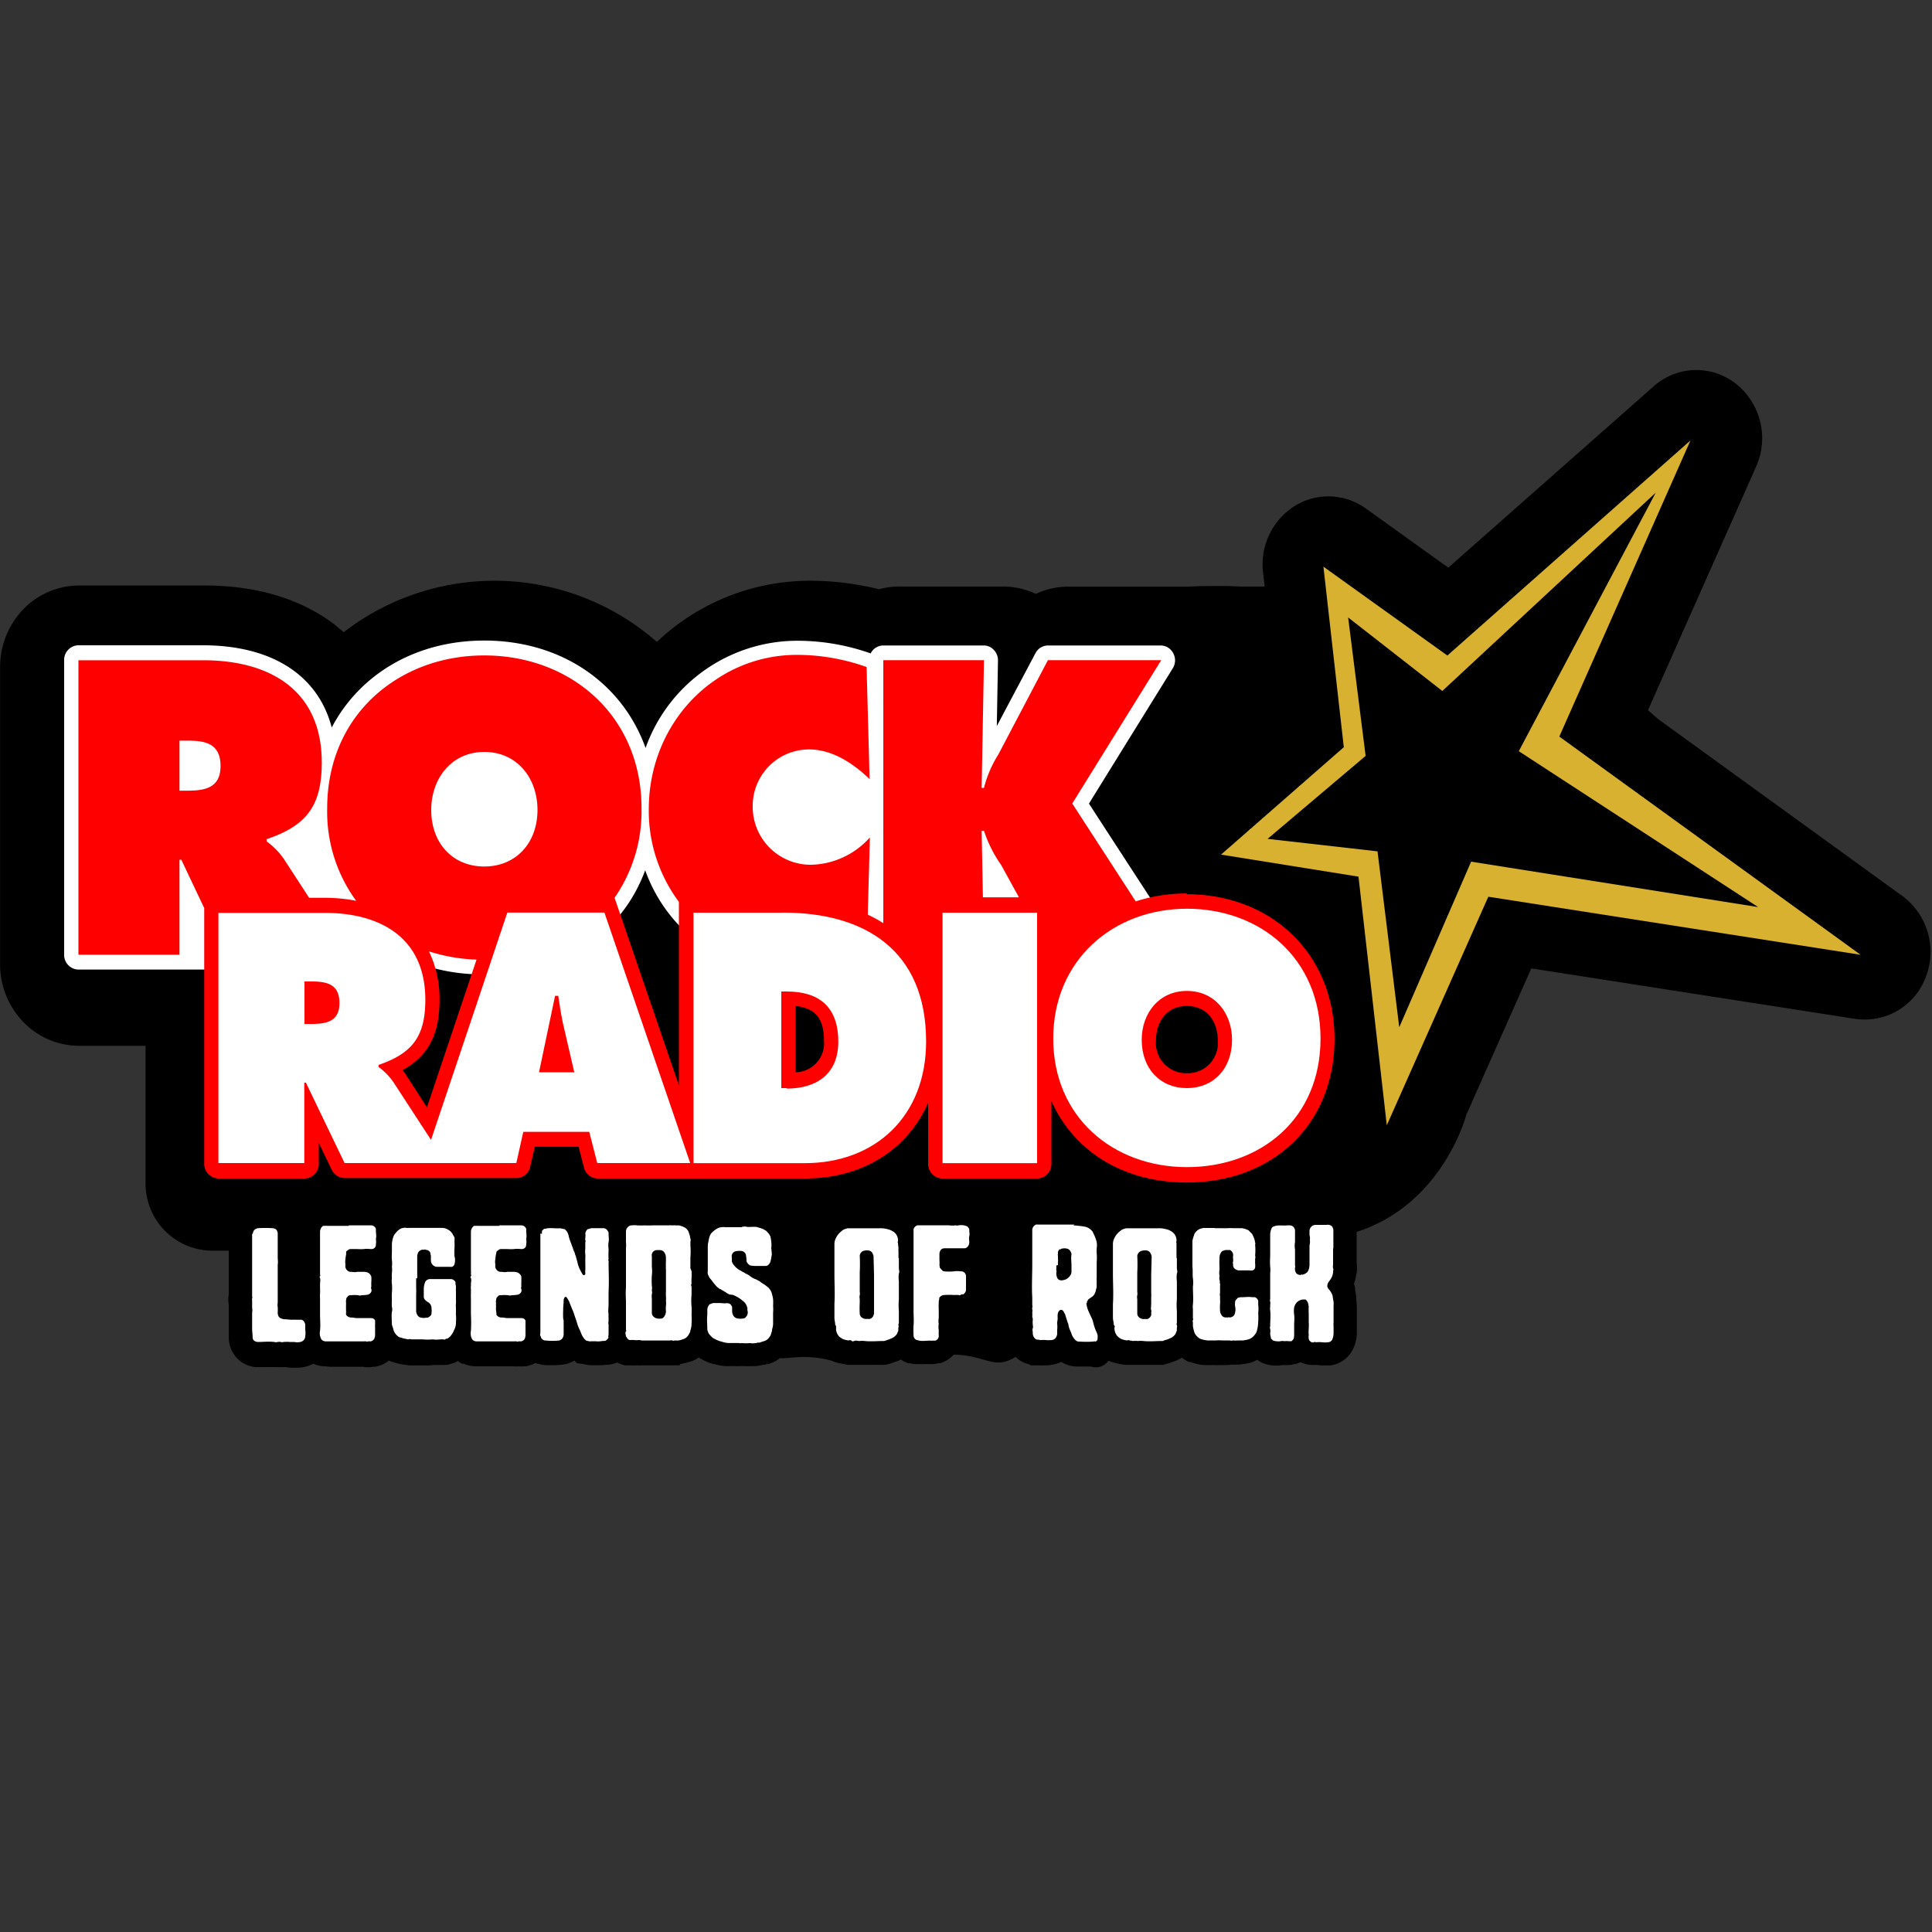 <svg xmlns="http://www.w3.org/2000/svg" viewBox="0 0 200 200"><rect x="0" y="0" width="200" height="200" fill="#333333" stroke="none"/><defs><style>.cls-1{fill:none;}.cls-2{fill:#fff;}.cls-3{fill:#d8b130;}.cls-4{fill:red;}</style></defs><g id="Layer_1_copy" data-name="Layer 1 copy"><circle class="cls-1" cx="100" cy="100" r="100"/></g><g id="Layer_9" data-name="Layer 9"><path d="M197.09,92.87h0L171.65,74.44l-1.05-.92,11.19-25.21a7.21,7.21,0,0,0-2.07-8.57,6.63,6.63,0,0,0-8.53.25L149.93,58.76l-8.54-6.12a6.6,6.6,0,0,0-7.38-.25,7.15,7.15,0,0,0-3.26,6.88l.17,1.45c-.66,0-1.57,0-2.2,0s-1.34-.06-2-.06c-1.24,0-2.6,0-3.68.07-.23,0-.45,0-.68,0H110.57a7.89,7.89,0,0,0-3.34.75,7.88,7.88,0,0,0-3.34-.76H93.39A8,8,0,0,0,91,61a29.58,29.58,0,0,0-7-.88A23,23,0,0,0,68,66.45a25.5,25.5,0,0,0-32.42-1c-.33-.29-.68-.57-1-.84-3.53-2.65-8.05-4-13.42-4h-13a8.09,8.09,0,0,0-5.77,2.48,8.65,8.65,0,0,0-2.38,6V99.79a8.6,8.6,0,0,0,2.4,6,8,8,0,0,0,5.75,2.47h6.91v14.15a6.94,6.94,0,0,0,6.81,7.06h1.8V134a3.14,3.14,0,0,0,0,1.06v.42c0,.12,0,.31,0,.54v1.53c0,.27,0,.49,0,.68a1.48,1.48,0,0,1,0,.21,3.19,3.19,0,0,0,.87,2.18,3.09,3.09,0,0,0,1.87.9h.16a4.87,4.87,0,0,0,.54,0h1l.45,0a2.92,2.92,0,0,0,.51,0h.07a3,3,0,0,0,.46,0,3.36,3.36,0,0,0,.64.06,3.71,3.71,0,0,0,.47,0,4.17,4.17,0,0,0,1-.12h0a3.35,3.35,0,0,0,.67-.27l.08,0a3.17,3.17,0,0,0,1.18.25h.08a4.58,4.58,0,0,0,.63.05h3.23a3,3,0,0,0,.53.05,2.48,2.48,0,0,0,.54-.06l.18,0a2.92,2.92,0,0,0,1.42-.64,3,3,0,0,0,.59.21,3,3,0,0,0,.6.15,3.74,3.74,0,0,0,.54.09,3,3,0,0,0,.58.06h1.62a4.93,4.93,0,0,0,.72-.05,3.94,3.94,0,0,0,.56,0h.2a3.28,3.28,0,0,0,.43,0,2.51,2.51,0,0,0,.72-.16,2,2,0,0,0,.58-.25,2.57,2.57,0,0,0,.44.29l.09,0,.1,0a3.18,3.18,0,0,0,1.18.26h.08c.14,0,.36,0,.63,0h3.23a3,3,0,0,0,.52,0,3.41,3.41,0,0,0,.55,0l.18,0a2.84,2.84,0,0,0,1-.34l.06,0,.21.09.11,0a2.86,2.86,0,0,0,.83.13h.77a5.06,5.06,0,0,0,1.07-.1h.09a3.25,3.25,0,0,0,.92-.38l.26.27.72.1a3.16,3.16,0,0,0,.85.12h.57l.26,0a4.58,4.58,0,0,0,.63-.05h.07a2.74,2.74,0,0,0,1.07-.24,3.47,3.47,0,0,0,.82.3h.18c.11,0,.22,0,.34,0a3.68,3.68,0,0,0,.58,0H66a3.23,3.23,0,0,0,.49,0H67c.27,0,.57,0,.92,0l.4,0h2l.14-.15a4.57,4.57,0,0,0,.94-.23l.06,0a3,3,0,0,0,.88-.44l.12.09a7.32,7.32,0,0,0,.86.42l0,0a3.3,3.3,0,0,0,.59.18l.05,0a4.5,4.5,0,0,0,1.28.21h.47l.31,0a3.12,3.12,0,0,0,.52,0h.59a4.92,4.92,0,0,0,.56,0l.41,0h0a2.94,2.94,0,0,0,.64-.08,2.58,2.58,0,0,0,.34-.07l.14,0,.13-.06.08,0,.07,0a3.16,3.16,0,0,0,1.23-.62c.83.11,2.59-.47,5.33.26a3.84,3.84,0,0,0,.94.29h0a1.7,1.7,0,0,0,.31.06l.45.09.57,0c.12,0,.27,0,.44,0h.71l.9,0a5.83,5.83,0,0,1,.59,0h.67l.3-.07a4.63,4.63,0,0,0,.69-.23l0,0a3.48,3.48,0,0,0,.63-.25,2.83,2.83,0,0,0,.52.29l.25.1.21,0,.35.08.15,0h.36a5.83,5.83,0,0,0,.66,0l.19,0h.49a2.67,2.67,0,0,0,.71-.09l.21,0,.19-.08a3.08,3.08,0,0,0,1.18-.81c3.44.07,4.1,1.64,6.4.24l.14.12.08.07a2.74,2.74,0,0,0,1.17.56l.19.12h.94a2.63,2.63,0,0,0,.49,0h.18a2.47,2.47,0,0,0,.6-.07,3.22,3.22,0,0,0,.94-.29,3,3,0,0,0,1.62.48h.84c.16,0,.37,0,.62,0a1.57,1.57,0,0,0,1.65-.41l.18-.19a3.48,3.48,0,0,0,.95.29h0l.31.07.48.07.54,0a2.76,2.76,0,0,0,.44,0h.71c.3,0,.6,0,.9,0l.59,0h.67l.3-.07a6.17,6.17,0,0,0,.69-.23l0,0a3.46,3.46,0,0,0,1-.45,3.23,3.23,0,0,0,.74.45l.06,0,.06,0a5.21,5.21,0,0,0,1.44.32h1.07a3.24,3.24,0,0,0,.55,0h.17a3.71,3.71,0,0,0,.47,0,3.1,3.1,0,0,0,.57-.05,3.39,3.39,0,0,0,.58,0,3.29,3.29,0,0,0,.68-.07l.13,0,.42-.09.06,0a3.57,3.57,0,0,0,.8-.34,2.78,2.78,0,0,0,.38.25l.16.08.17.06a3.46,3.46,0,0,0,1.11.21h.26a3.07,3.07,0,0,0,.53-.05h.5a2.62,2.62,0,0,0,.63-.08,2.52,2.52,0,0,0,.74-.22l.16.07a2.79,2.79,0,0,0,.85.21,2.73,2.73,0,0,0,.53,0h.19a3.63,3.63,0,0,0,.67.06c.2,0,.39,0,.59,0a3,3,0,0,0,2.41-1.63,4,4,0,0,0,.43-1.59c0-.14,0-.25,0-.35v-.27c0-.16,0-.31,0-.43s0-.26,0-.26v-1.32l0,0v-.19a6.59,6.59,0,0,0-.06-.76l0-.09s0-.1,0-.15a7.29,7.29,0,0,0-.12-.78l0-.23,0,0a3.35,3.35,0,0,0-.12-.4,4.36,4.36,0,0,0,.23-.93,2.86,2.86,0,0,0,.05-1.2v-.1c0-.5,0-1,0-1.5v-1.65l.35-.11c8-2.76,10.65-10.69,11-12l6.73-15.16,33.52,5.22a6.75,6.75,0,0,0,7.33-4.36A7.2,7.2,0,0,0,197.09,92.87Z"/><path d="M2.41,105.79v0l0,0Z"/><path class="cls-2" d="M26.17,127.73a.73.73,0,0,1,.15-.4.71.71,0,0,1,.44-.19,10.91,10.91,0,0,1,1.4,0,.71.71,0,0,1,.37.1c.15.09.17.24.22.38v1.76c0,.26,0,.52,0,.78s.05.49,0,.75v3.86c0,.18-.05.35,0,.53a4.51,4.51,0,0,1,0,.52.9.9,0,0,0,.05.36.47.47,0,0,0,.3.3,1,1,0,0,0,.35.09c.29,0,.56.06.84.05a2,2,0,0,1,.35,0c.19,0,.37,0,.56,0a.39.39,0,0,1,.31.26.51.51,0,0,1,.09.3v.31c0,.26.06.52,0,.8a.62.62,0,0,1-.51.63,1.5,1.5,0,0,1-.63,0c-.15,0-.32,0-.45,0a3.38,3.38,0,0,0-.62,0c-.12,0-.21.06-.32,0a.86.86,0,0,0-.32,0,.62.62,0,0,1-.36,0c-.58-.07-1.14,0-1.71,0a.64.64,0,0,1-.4-.16.46.46,0,0,1-.13-.33c0-.3-.05-.59-.05-.89V136c0-.21.05-.4,0-.61v-.6c0-.07,0-.14,0-.2a.25.25,0,0,1,0-.17.31.31,0,0,0,0-.21v-6.49Z"/><path class="cls-2" d="M36.1,126.85h2.27a.53.53,0,0,1,.54.35.39.39,0,0,1,0,.14c0,.31.08.61,0,.92a1.75,1.75,0,0,1,0,.56.44.44,0,0,1-.47.48c-.25,0-.5-.05-.75,0a4.54,4.54,0,0,1-.74,0c-.22,0-.42,0-.62,0a.45.45,0,0,0-.37.17c-.05,0-.13.09-.13.14a2.38,2.38,0,0,1,0,.26,3.81,3.81,0,0,0-.07.47,1.75,1.75,0,0,0,0,.56,1.1,1.1,0,0,0,0,.29.63.63,0,0,0,.47.47.11.11,0,0,0,.08,0c.22,0,.44.07.66,0h.65a1.31,1.31,0,0,1,.44.07.68.68,0,0,1,.38.44,5.09,5.09,0,0,1,0,.54,3.09,3.09,0,0,0,0,.43c0,.1-.07.19,0,.3a.43.43,0,0,1,0,.27.54.54,0,0,1-.4.32,4,4,0,0,1-.6.05.53.53,0,0,1-.37,0,3.57,3.57,0,0,0-.73,0,.36.36,0,0,0-.36.16l-.1.1,0,0a1.3,1.3,0,0,0-.06.51.22.22,0,0,1,0,.14c0,.19,0,.38,0,.57a3.28,3.28,0,0,1,0,.43s0,.07,0,.11a.66.66,0,0,0,.56.29c.23,0,.43.07.66.06s.47,0,.71,0h.68a.42.42,0,0,1,.4.26c0,.05,0,.1,0,.15s0,.2,0,.28a.66.66,0,0,0,0,.21c0,.28,0,.56,0,.84a1.16,1.16,0,0,1-.09.4.53.53,0,0,1-.38.27,1.17,1.17,0,0,0-.27,0,.21.21,0,0,1-.2,0,.39.39,0,0,0-.19,0H34.39c-.23,0-.45,0-.67,0a.64.64,0,0,1-.28-.07.53.53,0,0,1-.21-.21,2.52,2.52,0,0,1-.1-.29,1.41,1.41,0,0,1,0-.54c.06-.56,0-1.11,0-1.67v-1.67a3.69,3.69,0,0,1,0-.49,3.68,3.68,0,0,0,0-.47c0-.1,0-.21,0-.29s0-.19,0-.28.06-.37,0-.56-.06-.12,0-.21,0-.13,0-.19,0-.24,0-.38c0-1.32,0-2.65,0-4a.78.78,0,0,1,.23-.57.17.17,0,0,1,.13-.07s.07,0,.11,0a1.72,1.72,0,0,1,.26,0c.76,0,1.51,0,2.25,0Z"/><path class="cls-2" d="M43.08,132.34c0,.33,0,.66,0,1a6.16,6.16,0,0,1,0,.64c0,.22,0,.45,0,.68v.66c0,.08,0,.17,0,.26a.9.9,0,0,0,.14.57.52.52,0,0,0,.47.26.61.61,0,0,0,.35,0s.13,0,.2,0a.76.76,0,0,0,.37-.26.41.41,0,0,0,.06-.24,1.85,1.85,0,0,0,0-.47.71.71,0,0,0-.4-.66c-.18-.13-.37-.25-.4-.51,0-.05,0-.1,0-.15,0-.25,0-.49,0-.73a2.07,2.07,0,0,1,.12-.61.48.48,0,0,1,.22-.28.55.55,0,0,1,.28-.09c.72,0,1.44,0,2.14,0a.55.55,0,0,1,.52.31c0,.07,0,.16,0,.19s.07.25.05.39a3.08,3.08,0,0,0,0,.43v.82a3,3,0,0,1,0,.4,1.75,1.75,0,0,0,0,.4c0,.14,0,.28,0,.42s0,.1,0,.15a.6.6,0,0,0,0,.19,5.35,5.35,0,0,1,0,.8,1.51,1.51,0,0,1-.17.73,2.18,2.18,0,0,1-.31.56,1.19,1.19,0,0,1-.42.38c-.07,0-.15,0-.22.07s-.12,0-.17,0-.1,0-.16,0c-.32,0-.62.07-.93,0a5.62,5.62,0,0,1-1.08,0c-.37,0-.74,0-1.09,0-.13,0-.24-.07-.37,0a2.17,2.17,0,0,1-.35-.07,1.49,1.49,0,0,1-.4-.11.56.56,0,0,1-.35-.15,1.32,1.32,0,0,1-.44-.63,4.17,4.17,0,0,0-.17-.54h0c0-.23-.06-1.15,0-1.34a1,1,0,0,0,0-.52,4.58,4.58,0,0,1,0-.74,4.45,4.45,0,0,1,0-.73,5.78,5.78,0,0,0,0-.93,1.78,1.78,0,0,1,0-.56,2.62,2.62,0,0,1,0-.56,2.9,2.9,0,0,0,0-.66,2.29,2.29,0,0,0,0-.64,5.9,5.9,0,0,1,0-.84c0-.27,0-.57,0-.85a2.72,2.72,0,0,1,.17-.8.92.92,0,0,1,.2-.31,1.9,1.9,0,0,1,.43-.42,1.07,1.07,0,0,1,.39-.14.64.64,0,0,1,.28,0,1.6,1.6,0,0,0,.31,0c.22,0,.43,0,.65,0s.47,0,.69,0h2a1.21,1.21,0,0,1,.72.2,1.15,1.15,0,0,1,.49.53,1.92,1.92,0,0,1,.15.27,1.75,1.75,0,0,1,0,.33s0,.09,0,.14a5.81,5.81,0,0,1,0,.59,9.1,9.1,0,0,0,0,.91.88.88,0,0,1,.05.4,1.12,1.12,0,0,1-.05.36.4.4,0,0,1-.25.3,1.11,1.11,0,0,1-.25,0h-1.3a.62.62,0,0,1-.54-.31.6.6,0,0,1-.1-.35,2.94,2.94,0,0,1,0-.42c0-.12-.07-.22-.05-.36l0,0a.55.55,0,0,0-.27-.27c-.07-.06-.13,0-.2-.06a.23.23,0,0,0-.2,0s-.12,0-.17,0-.12,0-.15.05a.51.51,0,0,0-.33.38.66.66,0,0,0-.05.25c0,.31,0,.62,0,.92s0,.45,0,.68,0,.45,0,.67Z"/><path class="cls-2" d="M51.66,126.85h2.28a.53.53,0,0,1,.53.35.39.39,0,0,1,0,.14c0,.31.08.61,0,.92a1.5,1.5,0,0,1,0,.56.44.44,0,0,1-.46.48c-.26,0-.51-.05-.76,0a4.54,4.54,0,0,1-.74,0c-.22,0-.41,0-.62,0a.43.43,0,0,0-.36.17c-.05,0-.14.09-.14.14a2.38,2.38,0,0,1-.05.26,3.78,3.78,0,0,0-.06.47,1.32,1.32,0,0,0,0,.56,1.06,1.06,0,0,0,0,.29.63.63,0,0,0,.47.47s0,0,.09,0c.22,0,.43.07.65,0h.65a1.27,1.27,0,0,1,.44.07.69.69,0,0,1,.39.44c0,.19,0,.36,0,.54a3.09,3.09,0,0,0,0,.43c0,.1-.07.19,0,.3a.5.5,0,0,1,0,.27.54.54,0,0,1-.4.32,4.18,4.18,0,0,1-.61.05.5.5,0,0,1-.36,0,3.67,3.67,0,0,0-.74,0,.34.34,0,0,0-.35.16l-.1.1,0,0a1.31,1.31,0,0,0-.07.51.18.18,0,0,1,0,.14,5.43,5.43,0,0,1,0,.57,3.34,3.34,0,0,1,.05.43s0,.07,0,.11a.63.63,0,0,0,.55.29c.24,0,.43.07.67.06s.47,0,.7,0h.69a.43.43,0,0,1,.4.26.8.8,0,0,0,0,.15c0,.09,0,.2,0,.28a1.18,1.18,0,0,0,0,.21c0,.28,0,.56,0,.84a1.14,1.14,0,0,1-.08.4.55.55,0,0,1-.39.27,1.36,1.36,0,0,0-.27,0,.21.21,0,0,1-.2,0,.36.36,0,0,0-.18,0H50c-.23,0-.45,0-.67,0a.64.64,0,0,1-.28-.07.45.45,0,0,1-.2-.21,1,1,0,0,1-.1-.29,1.42,1.42,0,0,1,0-.54,15.51,15.51,0,0,0,0-1.67v-1.67a3.74,3.74,0,0,1,0-.49c0-.15,0-.31,0-.47a.88.88,0,0,1,0-.29c0-.09,0-.19,0-.28s.07-.37,0-.56-.07-.12,0-.21,0-.13,0-.19a2.73,2.73,0,0,0,0-.38c0-1.32,0-2.65,0-4a.76.76,0,0,1,.24-.57.14.14,0,0,1,.13-.07s.06,0,.1,0a1.86,1.86,0,0,1,.27,0c.75,0,1.5,0,2.24,0Z"/><path class="cls-2" d="M56.1,127.73c0-.1,0-.19,0-.31a.43.43,0,0,1,0,0,2.08,2.08,0,0,0,.21-.21.14.14,0,0,1,.11,0l.24-.06a4.45,4.45,0,0,1,.73,0,5.65,5.65,0,0,0,.59,0,3.52,3.52,0,0,1,.42.09.19.19,0,0,1,.13.07l0,0a1.18,1.18,0,0,1,.34.64,4.15,4.15,0,0,0,.22.68c.1.28.21.56.3.84a1.19,1.19,0,0,1,.15.41,1.87,1.87,0,0,1,.13.4c.05.2.12.39.15.58a3.52,3.52,0,0,0,.15.42,5.28,5.28,0,0,0,.33.62c.09.16.2.14.29,0a.13.13,0,0,0,0-.08,2.35,2.35,0,0,1,0-.37,4.73,4.73,0,0,0,0-.54,1.66,1.66,0,0,0,0-.22c0-.16,0-.28,0-.44a2.94,2.94,0,0,0,0-.42,2.19,2.19,0,0,1,0-.57c0-.21,0-.4,0-.59s.07-.17,0-.28a1.13,1.13,0,0,1,0-.26,1.28,1.28,0,0,0,0-.43.67.67,0,0,1,.27-.47c.13,0,.26-.09.4-.09h1.19a.52.52,0,0,1,.46.29.36.36,0,0,1,.09.3c0,.3.06.57,0,.87s0,.56,0,.85a6.44,6.44,0,0,0,0,.87c0,.07-.07.12,0,.18a.28.28,0,0,1,0,.15c0,1,.06,2,0,3.07,0,.41,0,.83,0,1.25s-.07.71,0,1.08a1.9,1.9,0,0,0,0,.41,2.71,2.71,0,0,0,0,.33.54.54,0,0,0,0,.33.54.54,0,0,1,0,.13c0,.29,0,.59,0,.88,0,.12-.07.23,0,.35v0a.85.85,0,0,1-.24.26.28.28,0,0,1-.21.07c-.23,0-.49.07-.72.05a4.82,4.82,0,0,0-.76,0,3.24,3.24,0,0,1-.4-.09,1.8,1.8,0,0,1-.4-.5c-.1-.19-.16-.4-.26-.61a3.85,3.85,0,0,1-.29-.76c-.1-.32-.21-.61-.31-.93a5.09,5.09,0,0,0-.22-.54c-.07-.2-.17-.41-.24-.62a2.39,2.39,0,0,0-.28-.49c-.09-.1-.17-.09-.23,0a.58.58,0,0,0-.09.27c0,.35-.06.7-.05,1.05a7.58,7.58,0,0,0,0,.82c0,.12.06.2.05.33s0,.22,0,.33c0,.31,0,.62,0,.94a.81.81,0,0,1-.11.45.57.57,0,0,1-.37.26,6.87,6.87,0,0,1-1.36,0,.56.56,0,0,1-.25-.05.63.63,0,0,1-.2-.17c-.07-.07-.05-.18-.12-.26s0-.23,0-.35c0-.49,0-1,0-1.44s0-1,0-1.52,0-1,0-1.55v-5.74Z"/><path class="cls-2" d="M71.59,131.58a5.53,5.53,0,0,1,0,.69,4.44,4.44,0,0,0,0,.63c-.1.12,0,.23,0,.35s0,.24,0,.35,0,.31,0,.45v0a6.3,6.3,0,0,0,0,1.22,8,8,0,0,1,0,.85,6.61,6.61,0,0,1,0,.89,2.08,2.08,0,0,1-.13.73c0,.07,0,.17-.08.24a1.16,1.16,0,0,1-.35.49.82.82,0,0,1-.35.17,1.93,1.93,0,0,1-.47.13c-.12,0-.24,0-.37,0s-.15.05-.23,0a.4.4,0,0,0-.26,0s0,0-.08,0H69c-.42,0-.84,0-1.24,0s-.82,0-1.22,0c-.15,0-.28-.05-.43-.05a1.85,1.85,0,0,1-.47,0,2.71,2.71,0,0,0-.4,0,.33.33,0,0,1-.24-.1.32.32,0,0,0-.11-.12s0-.11-.09-.14c0-.18-.12-.37,0-.54s0-.07,0-.09c0-.56,0-1.09,0-1.65s0-.94,0-1.43a11.21,11.21,0,0,1,0-1.42c0-.65,0-1.29,0-1.93,0-.16,0-.32,0-.49v-1c0-.11,0-.19,0-.3s0-.19,0-.28a3.73,3.73,0,0,0,0-.66.22.22,0,0,1,0-.12v-.92a.67.67,0,0,1,.3-.59.5.5,0,0,1,.32-.09,1.88,1.88,0,0,1,.53,0,7.21,7.21,0,0,0,.79,0,7.06,7.06,0,0,0,.8,0c.29,0,.57,0,.86,0h.85a.58.58,0,0,1,.23,0c.08,0,.17,0,.23,0a1,1,0,0,1,.24,0,3,3,0,0,0,.31,0,2.21,2.21,0,0,1,.64.23.93.93,0,0,1,.43.59,2.24,2.24,0,0,1,.14.58c.07.08,0,.22,0,.33s0,.21,0,.31a8.31,8.31,0,0,1,0,1.3v1.1Zm-2.66-.23c0-.21,0-.41,0-.62a6,6,0,0,0,0-.61.84.84,0,0,0-.26-.58.57.57,0,0,0-.34-.13H68a.54.54,0,0,0-.52.41.49.49,0,0,0,0,.23c0,.09,0,.16,0,.24v.87a3.61,3.61,0,0,1,0,.87,7.92,7.92,0,0,0,0,1.08,1.24,1.24,0,0,1,0,.43c0,.16.06.28,0,.42a2,2,0,0,0,0,.49c0,.17,0,.31,0,.49s0,.64,0,.95.22.54.6.61a1.71,1.71,0,0,0,.32,0,.39.39,0,0,0,.27-.1,1,1,0,0,0,.27-.63,3.2,3.2,0,0,1,0-.61,2,2,0,0,0,0-.49,3.84,3.84,0,0,0,0-.48,4.28,4.28,0,0,1,0-.49c0-.24,0-.5,0-.76s0-.51,0-.75,0-.56,0-.84Z"/><path class="cls-2" d="M76.76,127c.17,0,.34-.07.52,0a2.44,2.44,0,0,0,.54,0c.13,0,.26,0,.38,0a1,1,0,0,1,.35.09,2.19,2.19,0,0,1,.34.1,1.83,1.83,0,0,1,.28.14,1.1,1.1,0,0,1,.21.14,1.35,1.35,0,0,0,.16.19.92.92,0,0,1,.24.47,3.83,3.83,0,0,1,.08.66c0,.09,0,.16,0,.26a.37.37,0,0,0,0,.25c0,.27.08.52,0,.78a3.86,3.86,0,0,1-.12.57.76.76,0,0,1-.25.33.47.47,0,0,1-.27.07c-.37,0-.72,0-1.09,0a3.44,3.44,0,0,1-.45-.05s-.08,0-.12-.07a.58.58,0,0,1-.2-.21.37.37,0,0,1-.08-.22,4,4,0,0,0-.05-.51.49.49,0,0,0-.15-.33.55.55,0,0,0-.32-.16,1.58,1.58,0,0,0-.38,0,.84.84,0,0,0-.29.05.53.53,0,0,0-.33.37.58.58,0,0,0,0,.26c0,.14,0,.26,0,.4A1.12,1.12,0,0,0,76,131a2.27,2.27,0,0,0,.31.31c.18.16.41.23.6.38.12,0,.2.12.3.16a1.62,1.62,0,0,1,.32.17,2.73,2.73,0,0,0,.3.21,1.41,1.41,0,0,0,.39.19l.31.16a1.61,1.61,0,0,1,.3.21c.11.07.21.14.31.19l.3.23a1.31,1.31,0,0,1,.45.66,4.29,4.29,0,0,1,.14.62,5.31,5.31,0,0,1,0,.7,4,4,0,0,1,0,.69c0,.4,0,.79,0,1.17a1.89,1.89,0,0,1-.1.55,1.07,1.07,0,0,1-.1.42.73.73,0,0,1-.17.38,1,1,0,0,1-.58.44,3,3,0,0,0-.42.14.65.65,0,0,1-.2,0c-.05,0-.1.05-.17.05s-.43.07-.65,0a3.46,3.46,0,0,1-.85,0,.52.52,0,0,1-.3,0c-.1,0-.21,0-.29,0s-.08,0-.12,0c-.23,0-.47,0-.68,0a2.8,2.8,0,0,1-.74-.16,1.17,1.17,0,0,1-.25-.07,4.12,4.12,0,0,1-.6-.29,1.66,1.66,0,0,1-.27-.26.85.85,0,0,1-.25-.39.77.77,0,0,1-.07-.28c0-.48-.06-1,0-1.46,0-.17,0-.34,0-.52a.81.81,0,0,1,.26-.59c.05-.05.09,0,.14-.05a.75.75,0,0,1,.35-.07h.55c.25,0,.49.07.74,0,.06.06.16,0,.23.06a.38.38,0,0,1,.22.21s.08.1.08.15,0,.25,0,.38a1,1,0,0,0,.1.46.67.67,0,0,0,.46.34,1.89,1.89,0,0,0,.58,0,.36.36,0,0,0,.27-.14.67.67,0,0,0,.17-.71c0-.07,0-.14,0-.21a1.22,1.22,0,0,0-.49-.78,3.43,3.43,0,0,0-.72-.47c-.1-.06-.2-.09-.28-.13L75.5,134c-.2-.09-.37-.23-.55-.33a1,1,0,0,0-.2-.11c-.07,0-.1-.14-.21-.1l-.28-.21a5.43,5.43,0,0,1-.49-.57,1.64,1.64,0,0,0-.2-.26,1.45,1.45,0,0,1-.3-.56.6.6,0,0,1,0-.26c0-.82,0-1.64,0-2.44,0-.21,0-.42.07-.63a2.41,2.41,0,0,1,.14-.59,1.12,1.12,0,0,1,.16-.28,2.49,2.49,0,0,1,.6-.48,1,1,0,0,1,.46-.14,1.33,1.33,0,0,1,.4,0h1.75Z"/><path class="cls-2" d="M93.05,130.22c0,.35,0,.68,0,1s.1.4,0,.61a3.15,3.15,0,0,0,0,.81c0,.28,0,.54,0,.82s0,.33,0,.51,0,.34,0,.52a7,7,0,0,0,0,1.21q0,.6,0,1.2c0,.11-.06.18-.05.28a.34.34,0,0,1,0,.26,1,1,0,0,0,0,.25c0,.1-.07.17-.09.26a.53.53,0,0,1-.12.22,1.21,1.21,0,0,1-.31.28,3.49,3.49,0,0,1-.59.25,3.22,3.22,0,0,1-.37.12h-.08c-.64,0-1.27.07-1.92,0a2.62,2.62,0,0,0-.56,0c-.2,0-.36-.09-.55,0s-.21,0-.3-.06-.22,0-.3,0a2.38,2.38,0,0,1-.54-.14,1.71,1.71,0,0,1-.42-.28,1.38,1.38,0,0,1-.3-.66c0-.09,0-.17,0-.26s0-.21-.09-.26c0-.26-.08-.5-.08-.76,0-.47,0-.94,0-1.41.06-1.05,0-2.09,0-3.12v-3.12a1.28,1.28,0,0,1,.1-.47,2,2,0,0,1,.66-.85.82.82,0,0,1,.36-.21c.09,0,.17-.07.27-.07.91,0,1.81,0,2.71,0h.62a2.5,2.5,0,0,1,.67.07,1.66,1.66,0,0,1,.62.23,1,1,0,0,1,.45.45,1.22,1.22,0,0,1,.12.4c0,.07,0,.12,0,.19a.18.18,0,0,0,0,.19s0,0,0,0a3.59,3.59,0,0,0,.05.46,3.38,3.38,0,0,0,0,.45v.64Zm-2.62-.14a.69.69,0,0,0-.08-.28.53.53,0,0,0-.23-.28.66.66,0,0,0-.3-.08,1.26,1.26,0,0,0-.52.08A.64.64,0,0,0,89,130a17,17,0,0,1,0,1.74c0,.31,0,.64,0,1s0,.65,0,1a.81.81,0,0,1,0,.34.86.86,0,0,0,0,.39c0,.12,0,.24,0,.38A11.06,11.06,0,0,0,89,136a.52.52,0,0,0,.23.4.78.78,0,0,0,.42.14,1.31,1.31,0,0,1,.28,0,.37.37,0,0,0,.25-.07.55.55,0,0,0,.25-.33.56.56,0,0,0,.05-.25c0-.1,0-.17,0-.27s0-.44,0-.65,0-.42,0-.62,0-.42,0-.63c0-.57,0-1.15,0-1.72Z"/><path class="cls-2" d="M97.75,129.23a.44.44,0,0,0-.44.31.66.66,0,0,0-.06.26c0,.21,0,.42,0,.63a3.9,3.9,0,0,1,0,.59c.06.07,0,.17.08.26a3.07,3.07,0,0,0,.25.26c0,.05.1.05.15.07a5.09,5.09,0,0,0,1,0,2.53,2.53,0,0,1,.72,0,.5.5,0,0,1,.55.5.54.54,0,0,1,0,.18c0,.4,0,.78,0,1.16a.54.54,0,0,1-.2.47s-.06.09-.13.07-.15,0-.24.07-.13,0-.18,0a4.12,4.12,0,0,0-.48,0,6.45,6.45,0,0,0-1,0,.63.63,0,0,0-.54.3s0,.09,0,.14a.74.74,0,0,0-.05.28,8.1,8.1,0,0,0,0,.85c0,.22,0,.45,0,.68s-.07.48,0,.73a1.89,1.89,0,0,0,0,.67,5.61,5.61,0,0,0,0,.58.5.5,0,0,1-.35.49,1.92,1.92,0,0,1-.22,0,2,2,0,0,1-.35,0c-.37,0-.74.07-1.09,0l-.3-.07a.58.58,0,0,1-.19-.15.54.54,0,0,1-.11-.35,8.51,8.51,0,0,1,0-1c.05-.49,0-1,0-1.48v-2.94c0-.49,0-1,0-1.48s0-1.2,0-1.79,0-1.22,0-1.83c0-.13,0-.27,0-.41a.56.56,0,0,1,.43-.44c.45,0,.89,0,1.32,0h1.71c.29,0,.59.07.89,0a.48.48,0,0,0,.33,0,2.15,2.15,0,0,1,.5,0,2.54,2.54,0,0,1,.31.09c.1,0,.16.14.23.21a.39.39,0,0,1,.05.24c0,.19.06.38,0,.59s0,.4,0,.61a.67.67,0,0,1-.29.58.39.39,0,0,1-.25.06H97.75Z"/><path class="cls-2" d="M111.09,126.85a5.22,5.22,0,0,1,.58.05,5,5,0,0,1,.54.07,1.32,1.32,0,0,1,.83.45.47.47,0,0,1,.09.12c.06.16.15.31.21.47a3.81,3.81,0,0,1,.19.57,2.06,2.06,0,0,1,0,.65,2.91,2.91,0,0,0,0,.5,5.61,5.61,0,0,1,0,.91c0,.31,0,.62,0,.92,0,.1,0,.19,0,.29s0,.2,0,.28,0,.09,0,.12a4,4,0,0,0,0,.49,2.18,2.18,0,0,0,0,.38,1,1,0,0,1-.07.37,1.4,1.4,0,0,1-.1.35.92.92,0,0,1-.35.43c-.12.07-.22.16-.32.23s-.06.14-.13.17,0,.16-.07.23,0,.14,0,.21a2.52,2.52,0,0,0,.21.66c.1.24.22.48.34.74a1.87,1.87,0,0,1,.13.4,4.94,4.94,0,0,0,.35,1l.09.24a1.4,1.4,0,0,1,0,.5.09.09,0,0,1,0,.06s0,0,0,0l-.17.17a.48.48,0,0,0-.27,0,11,11,0,0,1-1.4,0,.54.54,0,0,1-.49-.21,1.55,1.55,0,0,1-.35-.57,4.62,4.62,0,0,0-.19-.47,3.38,3.38,0,0,1-.13-.42c0-.14-.08-.27-.12-.41s-.15-.46-.21-.68a3.39,3.39,0,0,0-.2-.38.26.26,0,0,0-.24-.14.21.21,0,0,0-.15.05.65.65,0,0,0-.2.43,2.47,2.47,0,0,0,0,.39c0,.2-.07.4-.05.6a3,3,0,0,1,0,.6c0,.15,0,.31,0,.45-.08.36-.23.57-.62.61-.08,0-.15,0-.23,0a.81.81,0,0,1-.22,0,3.29,3.29,0,0,0-.7,0c-.15-.09-.32,0-.47-.12a.74.74,0,0,1-.22-.28.87.87,0,0,1-.07-.39c0-.15-.06-.27,0-.43s0-.28,0-.42a1.89,1.89,0,0,1,0-.4s0-.14,0-.21-.05-.08-.05-.15a4.51,4.51,0,0,0,0-.52.37.37,0,0,0,0-.25.61.61,0,0,1,0-.19.57.57,0,0,0,0-.29c0-.25,0-.51,0-.75-.07-1.15,0-2.32,0-3.47s0-2.31,0-3.46a.63.63,0,0,1,.39-.63.38.38,0,0,1,.17,0h3.83ZM109.35,131c0,.12,0,.24,0,.36a.24.24,0,0,0,0,.12.43.43,0,0,1,0,.27,1.22,1.22,0,0,0,.08.5.43.43,0,0,0,.25.26.67.67,0,0,0,.42,0,1,1,0,0,0,.6-.36.73.73,0,0,0,.22-.53c0-.22,0-.47,0-.69s-.07-.71,0-1.06a.41.41,0,0,0-.07-.26.57.57,0,0,0-.5-.37.66.66,0,0,0-.28,0c-.08,0-.17,0-.25.07s-.07,0-.1,0-.19.17-.2.31,0,.12,0,.17-.05.12,0,.19v.33a1.17,1.17,0,0,1,0,.32,3.25,3.25,0,0,0,0,.33Z"/><path class="cls-2" d="M121.83,130.22c0,.35,0,.68,0,1s.1.4,0,.61a3.14,3.14,0,0,0,0,.81c0,.28,0,.54,0,.82s0,.33,0,.51,0,.34,0,.52a7,7,0,0,0,0,1.21q0,.6,0,1.2c0,.11-.07.18,0,.28a.39.39,0,0,1,0,.26,1.71,1.71,0,0,0,0,.25c0,.1-.07.17-.09.26a.51.51,0,0,1-.11.22,1.46,1.46,0,0,1-.32.28,3.76,3.76,0,0,1-.58.25c-.12,0-.24.08-.37.12h-.09c-.63,0-1.27.07-1.92,0a2.53,2.53,0,0,0-.55,0,2.71,2.71,0,0,0-.56,0c-.1-.07-.21,0-.3-.06s-.22,0-.3,0a2.38,2.38,0,0,1-.54-.14,1.49,1.49,0,0,1-.41-.28,1.31,1.31,0,0,1-.31-.66c0-.09-.05-.17,0-.26s0-.21-.08-.26c0-.26-.09-.5-.09-.76,0-.47,0-.94,0-1.41.07-1.05,0-2.09,0-3.12v-3.12a1.28,1.28,0,0,1,.1-.47,2,2,0,0,1,.66-.85.91.91,0,0,1,.37-.21,1.63,1.63,0,0,1,.26-.07c.91,0,1.81,0,2.71,0h.62a2.42,2.42,0,0,1,.67.07,1.59,1.59,0,0,1,.62.23,1.08,1.08,0,0,1,.57.85c0,.07,0,.12,0,.19a.18.18,0,0,0,0,.19s0,0,0,0c0,.16,0,.3,0,.46s0,.29,0,.45v.64Zm-2.61-.14a.71.71,0,0,0-.09-.28.53.53,0,0,0-.23-.28.6.6,0,0,0-.3-.08,1.29,1.29,0,0,0-.52.08.64.64,0,0,0-.35.49,17,17,0,0,1,0,1.74c0,.31,0,.64,0,1s0,.65,0,1a.81.81,0,0,1,0,.34.86.86,0,0,0,0,.39c0,.12,0,.24,0,.38,0,.38,0,.77,0,1.15a.55.55,0,0,0,.23.4.78.78,0,0,0,.42.14,1.31,1.31,0,0,1,.28,0,.38.38,0,0,0,.26-.07.64.64,0,0,0,.25-.33.73.73,0,0,0,0-.25c0-.1.05-.17,0-.27s0-.44,0-.65,0-.42,0-.62a6.19,6.19,0,0,0,0-.63c0-.57,0-1.15,0-1.72Z"/><path class="cls-2" d="M125.75,127.14c.25,0,.48,0,.73,0a6.13,6.13,0,0,0,.62,0,5.35,5.35,0,0,1,.55,0c.11,0,.22,0,.32,0s.2,0,.3,0a.49.49,0,0,0,.17,0c.05,0,.07,0,.12,0a2.41,2.41,0,0,1,.58.17.54.54,0,0,1,.19.13,2.29,2.29,0,0,0,.27.27,3.55,3.55,0,0,1,.21.44,2,2,0,0,1,.07.23c.05.06,0,.15.05.24s0,.17,0,.24a5.93,5.93,0,0,1,0,1.11.6.6,0,0,1,0,.35c0,.09,0,.21,0,.32a.24.24,0,0,0,0,.12,2.56,2.56,0,0,1,0,.47.37.37,0,0,1-.27.28.83.83,0,0,1-.32,0h-.21c-.29,0-.57,0-.86,0a.5.5,0,0,1-.26-.06.53.53,0,0,1-.36-.55c0-.11-.06-.19,0-.3a1.61,1.61,0,0,0,0-.31.62.62,0,0,1,0-.23c0-.09,0-.15,0-.24a.72.72,0,0,0-.31-.42c-.07,0-.15,0-.22,0s-.1,0-.17,0-.16,0-.25.06a.39.39,0,0,0-.31.22.84.84,0,0,0-.14.42,11.06,11.06,0,0,0,0,1.29,2,2,0,0,0,0,.73.79.79,0,0,0,0,.4c.05.12,0,.26.05.4s0,.08,0,.12v.75c0,.13-.05.24,0,.38v.4a1.81,1.81,0,0,1,0,.4,5.43,5.43,0,0,0,0,.71.81.81,0,0,0,.12.4.51.51,0,0,0,.42.3c.06,0,.15,0,.21,0a.08.08,0,0,0,.09,0c0-.05.1,0,.15,0a.59.59,0,0,0,.48-.25,1,1,0,0,0,.1-.33,1.21,1.21,0,0,0,0-.5,1.8,1.8,0,0,1,0-.61.76.76,0,0,1,.18-.23c0-.05.09-.12.14-.12s.18-.07.3-.05c.39,0,.77-.07,1.17,0a1.37,1.37,0,0,1,.25,0,.54.54,0,0,1,.34.38c0,.14,0,.26,0,.39a3.71,3.71,0,0,1,0,.88,6.31,6.31,0,0,1,0,.87,3.92,3.92,0,0,1-.15,1,1,1,0,0,1-.22.38,1.33,1.33,0,0,1-.74.49l-.43.08c-.17,0-.35,0-.52,0a2.45,2.45,0,0,1-.54,0,.72.72,0,0,1-.38,0c-.25,0-.5,0-.75,0a4.36,4.36,0,0,0-.62,0H125a3.12,3.12,0,0,1-.76-.17,1.44,1.44,0,0,1-.45-.4.91.91,0,0,1-.17-.34,3.9,3.9,0,0,1-.13-.57c0-.12,0-.24,0-.36s-.07-.16,0-.25a.23.23,0,0,0,0-.21s0,0,0,0,0-.31,0-.47v-.47a2,2,0,0,1,0-.49c.06-.61,0-1.21,0-1.84a3,3,0,0,0,0-.85c-.05-.4,0-.82-.05-1.22,0-.24,0-.5,0-.75s0-.5,0-.76,0-.42,0-.63,0-.17,0-.26l0-.26a2.72,2.72,0,0,1,.15-.54,1,1,0,0,1,.1-.26,2.06,2.06,0,0,1,.28-.31,1.2,1.2,0,0,1,.32-.16l.27-.07c.08,0,.18,0,.28,0s.07,0,.12,0h.75Z"/><path class="cls-2" d="M138,129.33c0,.54,0,1.06,0,1.58a1.07,1.07,0,0,0,0,.4.21.21,0,0,1,0,.23s0,.07,0,.12a1.37,1.37,0,0,1-.18.63,2.55,2.55,0,0,1-.26.38.87.87,0,0,0-.16.49.67.67,0,0,0,.12.26,2.27,2.27,0,0,1,.38.57,2,2,0,0,1,.07.26c0,.18.06.35.08.54s0,.28,0,.4,0,.4,0,.61v1.08a3.75,3.75,0,0,0,0,.47c0,.12,0,.24,0,.36s0,.23,0,.35a1.6,1.6,0,0,1-.14.61.51.51,0,0,1-.43.28,2.57,2.57,0,0,1-.62,0,3,3,0,0,0-.6,0c-.09,0-.15-.07-.25,0a.34.34,0,0,1-.22,0,.5.5,0,0,1-.31-.35,1.3,1.3,0,0,1,0-.4,3.64,3.64,0,0,1,0-.66,5.7,5.7,0,0,0,0-.71V136a7.31,7.31,0,0,1,0-.8c-.07-.09,0-.18-.07-.27a.78.78,0,0,0-.25-.4s0,0-.08,0a1,1,0,0,0-.89.36,1.16,1.16,0,0,0-.22.46,2.62,2.62,0,0,0,0,.74c.05.37,0,.72,0,1.08v1.08a1.43,1.43,0,0,1-.06.35,1.21,1.21,0,0,1-.21.24.07.07,0,0,1,0,0c-.11,0-.2,0-.3,0a1.55,1.55,0,0,0-.43,0,1,1,0,0,0-.42,0,1.19,1.19,0,0,1-.42,0,.88.88,0,0,1-.33-.07c-.1-.05-.15-.15-.23-.2a.1.1,0,0,1,0-.09,1.57,1.57,0,0,1-.08-.49,1.2,1.2,0,0,0,0-.42.32.32,0,0,1,0-.26s0,0,0-.07c0-.54.06-1.06,0-1.6a.91.91,0,0,1,0-.33c0-.08,0-.17,0-.27a.56.56,0,0,0,0-.28.46.46,0,0,1,0-.28s0-.11,0-.16v-2.52a2.75,2.75,0,0,0,0-.64,8.43,8.43,0,0,1,0-1.12v-2.26a1.74,1.74,0,0,1,.13-.59.37.37,0,0,1,.27-.24,1.5,1.5,0,0,1,.45-.09h.43a2.91,2.91,0,0,0,.4,0,1.48,1.48,0,0,1,.42,0,.52.52,0,0,1,.32.16.67.67,0,0,1,.15.33v1.22a2.28,2.28,0,0,0,0,.78c0,.28,0,.54,0,.8s0,.54,0,.82c0,.09.06.16,0,.24a1.13,1.13,0,0,0,0,.26.76.76,0,0,0,.14.35.68.68,0,0,0,.39.17c.06,0,.1-.06.16-.05a.17.17,0,0,0,.14,0,1,1,0,0,0,.37-.19.44.44,0,0,0,.15-.18,1.51,1.51,0,0,0,.15-.59c0-.66,0-1.3,0-2,0-.14.06-.28.05-.42a2.94,2.94,0,0,1,0-.42c0-.12-.05-.22-.05-.35s0-.22,0-.34a.63.63,0,0,1,.35-.58.66.66,0,0,1,.25-.07h.9c.1,0,.17,0,.27,0a.53.53,0,0,1,.25,0,.54.54,0,0,1,.33.18.85.85,0,0,1,.12.36v1.81Z"/><path class="cls-2" d="M122.36,98s-8.66-13.3-9.63-14.81c.93-1.52,8.67-14,8.67-14a1.54,1.54,0,0,0,.24-.83,1.48,1.48,0,0,0-.19-.74,1.46,1.46,0,0,0-1.3-.8H108.48a1.47,1.47,0,0,0-1.29.8l-4,7.54.12-6.8a1.52,1.52,0,0,0-.43-1.08,1.4,1.4,0,0,0-1-.46H91.44a1.47,1.47,0,0,0-1.31.82,22.83,22.83,0,0,0-7.57-1.31A16.69,16.69,0,0,0,66.83,77.43c-2.4-6.7-8.69-11.12-16.7-11.12-7.14,0-12.92,3.53-15.79,9C32.94,69.93,28.19,66.8,21,66.8H8.12a1.51,1.51,0,0,0-1.48,1.54V98.83a1.51,1.51,0,0,0,1.48,1.54H35.78a1.46,1.46,0,0,0,1.31-.82,1.51,1.51,0,0,0,.18-.72A1.45,1.45,0,0,0,37,98l-2.77-4.3s.74-.48,1.15.08c3.15,4.37,8.32,7.1,14.75,7.1,8.07,0,14.25-4.22,16.66-10.79a16.26,16.26,0,0,0,15.33,10.79c1.74,0,5.87-.32,8-1.26a1.47,1.47,0,0,0,1.28.78l4.44,3.4,6-3.4a1.45,1.45,0,0,0,1.06-.47,1.57,1.57,0,0,0,.42-1.08s-.06-2-.12-5.36c1.17-.21,4.22,6.13,4.22,6.13.26.48,1.52,2.75,2.06,2.75l11.63-2a1.53,1.53,0,0,0,1.48-1.55,1.56,1.56,0,0,0-.25-.85"/><path class="cls-3" d="M157.22,77.77,171.4,51,149.31,71.53l-9.75-7.61,1.81,14.33-10.15,8.59,11.38,1.29,2.25,18.21,7.44-17.14L182,93.9,157.22,77.76Zm-3.15,15.06-10.51,23.66-2.93-25.74L126.4,88.47l12.71-11.12L137,58.66l12.83,9.2L175,45.59,161.42,76.25l31.19,22.59Z"/><path class="cls-4" d="M122.87,111.1a3.13,3.13,0,0,1-3.2-3.45c0-1.75,1-3.51,3.2-3.51s3.19,1.76,3.19,3.51a3.12,3.12,0,0,1-3.19,3.45M82.36,111v-6.86c2.08.23,2.94,1.33,2.94,3.61A3,3,0,0,1,82.36,111m19.5-25a13.52,13.52,0,0,0,1.79,3.56l1.83,3.33h-3.73l-.13-6.89ZM44.19,114.62l-2.25-3.49c-.08-.13-.17-.23-.26-.35,2.67-1.49,3.82-3.71,3.82-7.29a11.3,11.3,0,0,0-1.09-5,18.37,18.37,0,0,0,4.92.85l-5.14,15.32ZM18.58,81.84V76.67h.82c1.83,0,3.43.28,3.43,2.63s-1.75,2.55-3.51,2.55h-.74Zm31.55-4c3.4,0,5.51,2.71,5.51,6,0,3.47-2.27,5.86-5.51,5.86s-5.49-2.38-5.49-5.86c0-3.24,2.1-6,5.49-6m72.74,14.65a17.11,17.11,0,0,0-5.3.82L111,83.18l9.21-14.84H108.48l-5.14,9.78a11.94,11.94,0,0,0-1.48,3.44h-.24l.24-13.22H91.44V95.57a11.83,11.83,0,0,0-1.61-.88l.22-8a8.39,8.39,0,0,1-6.13,2.83,6,6,0,0,1-6-6,5.84,5.84,0,0,1,5.82-5.94c2.41,0,4.56,1.42,6.28,3.07l-.31-11.6a21.61,21.61,0,0,0-7.18-1.26c-8.62,0-15.37,7.12-15.37,16a15.78,15.78,0,0,0,3.12,9.57v19L63.62,92.94a15.7,15.7,0,0,0,2.79-9.27c0-9.59-7.34-15.82-16.28-15.82S33.87,74.08,33.87,83.67a15.62,15.62,0,0,0,3,9.58,17,17,0,0,0-3.28-.31H32l-2.6-4a7.43,7.43,0,0,0-1.79-1.83v-.24c4-1.37,5.7-3.31,5.7-7.93,0-7.68-5.62-10.59-12.26-10.59H8.12V98.83H18.58V89h.19l2.37,5v26.41A1.52,1.52,0,0,0,22.63,122h8.89A1.51,1.51,0,0,0,33,120.41v-2.1l1.34,2.79a1.49,1.49,0,0,0,1.33.85H53.45a1.49,1.49,0,0,0,1.44-1.19l.47-2.05H59.9c.25,1,.54,2.1.54,2.1A1.49,1.49,0,0,0,61.87,122h9.62l.14,0,.16,0H83.3c6,0,10.64-3,12.78-7.83v6.29A1.51,1.51,0,0,0,97.56,122h9.8a1.51,1.51,0,0,0,1.48-1.54v-6.5c2.28,5.18,7.42,8.45,14,8.45,9,0,15.31-6.1,15.31-14.84s-6.45-15-15.31-15"/><path class="cls-2" d="M55.8,111l1.66-7.91h.33c.17,1.1.33,2.23.6,3.33L59.45,111ZM32.15,106h-.63v-4.4h.7c1.56,0,2.92.24,2.92,2.24s-1.5,2.16-3,2.16M52.52,94.47,44.62,118l-3.91-6a6.59,6.59,0,0,0-1.52-1.55v-.21c3.38-1.17,4.84-2.82,4.84-6.74,0-6.53-4.78-9-10.42-9h-11V120.4h8.89v-8.32h.17l4,8.32H53.45l.72-3.23H61l.83,3.23h9.62L62.57,94.47Z"/><path class="cls-2" d="M81.44,112.64h-.56v-10h.56c3.32,0,5.34,1.55,5.34,5.2,0,3.4-2.32,4.85-5.34,4.85M81,94.48H71.79v25.93H83.3c7.33,0,12.57-4.88,12.57-12.59,0-9.53-6.43-13.35-14.83-13.35"/><path class="cls-2" d="M97.57,94.48h9.79v25.93H97.57Z"/><path class="cls-2" d="M122.87,112.64c-2.76,0-4.68-2-4.68-5,0-2.75,1.79-5.06,4.68-5.06s4.67,2.31,4.67,5.06c0,3-1.92,5-4.67,5m0-18.57c-7.6,0-13.84,5.29-13.84,13.44s6.21,13.31,13.84,13.31,13.83-5,13.83-13.31-6.24-13.44-13.83-13.44"/></g></svg>